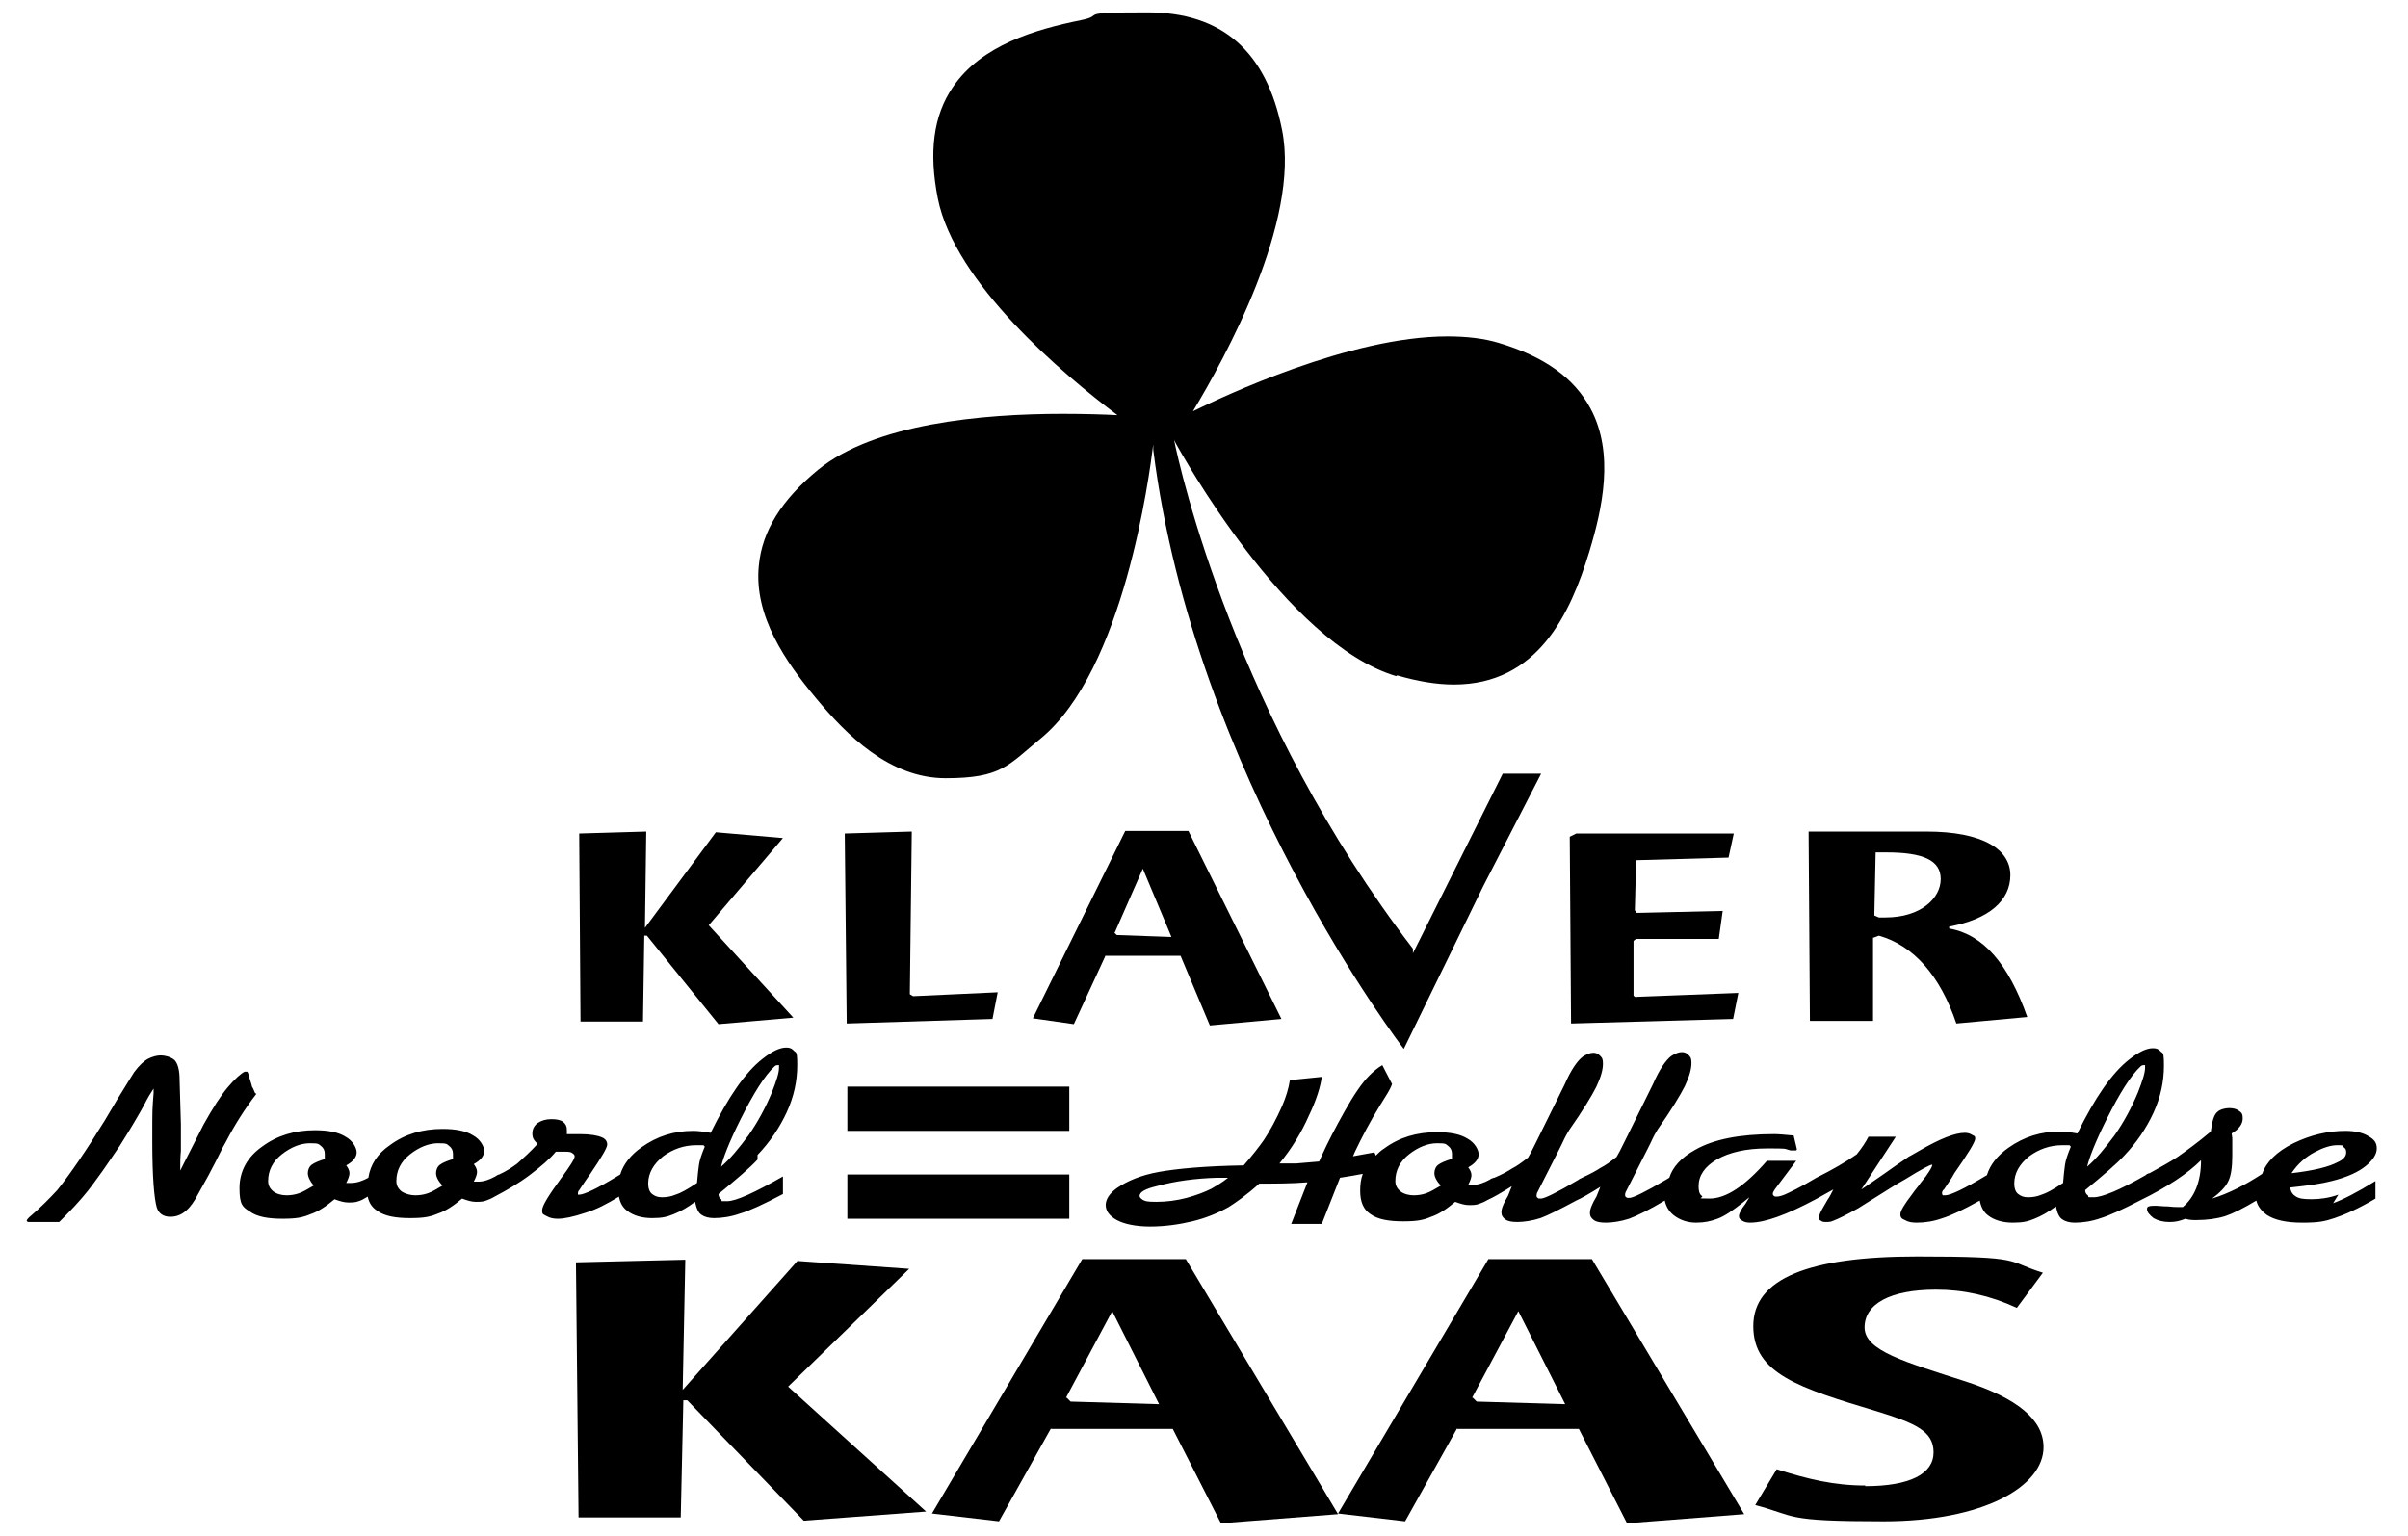 <?xml version="1.0" encoding="UTF-8"?> <svg xmlns="http://www.w3.org/2000/svg" id="Laag_1" data-name="Laag 1" version="1.2" viewBox="0 0 370 236"><g><path d="M109.9,127.9l10.4.9-11.4,13.4,13,14.2-11.5,1-11-13.6h-.4l-.2,13.2h-9.6l-.2-28.9,10.3-.3-.2,14.8,10.9-14.7Z" fill="#000" stroke-width="0"></path><path d="M129.8,128.1l10.3-.3-.3,25,.5.3,13-.6-.8,4.1-22.4.7-.3-29.3Z" fill="#000" stroke-width="0"></path><path d="M171.3,143.3l4.3-9.8,4.4,10.5-8.4-.3-.4-.4ZM169.9,146.9h11.5l4.5,10.7,11-1-14.3-28.9h-9.7l-14.2,28.8,6.3.9,4.9-10.6Z" fill="#000" stroke-width="0"></path><path d="M251.5,153.2l15.6-.6-.8,4-24.9.7-.2-28.7,1-.5h24.2l-.8,3.7-14.2.4-.2,7.7.3.4,13.2-.3-.6,4.3h-12.6c0-.1-.5.3-.5.3v8.4c-.1,0,.4.3.4.3Z" fill="#000" stroke-width="0"></path><path d="M288.2,131h1.6c5.7,0,8.4,1.2,8.4,4.1s-3,5.9-8.5,5.9h-1l-.7-.3.2-9.7ZM287.9,144.1l.8-.3c5.3,1.5,9.4,6.1,11.9,13.5l10.9-1c-2.9-8.2-6.8-12.7-12-13.6v-.3c6.1-1.1,9.4-4,9.4-7.9s-4.1-6.7-12.9-6.7h-18.1l.2,29.1h9.7v-12.8Z" fill="#000" stroke-width="0"></path><path d="M122.7,193.8l17,1.2-18.6,18.1,21.2,19.2-18.8,1.4-17.9-18.5h-.6l-.4,18h-15.7l-.4-39.2,16.8-.4-.4,20,17.8-20Z" fill="#000" stroke-width="0"></path><path d="M163.8,214.8l7.1-13.3,7.2,14.3-13.6-.4-.6-.6ZM161.5,219.6h18.7l7.4,14.5,18-1.4-23.4-39.2h-15.9l-23.1,39.1,10.3,1.2,8-14.3Z" fill="#000" stroke-width="0"></path><path d="M226.2,214.8l7.1-13.3,7.2,14.3-13.6-.4-.6-.6ZM223.9,219.6h18.7l7.4,14.5,18-1.4-23.4-39.2h-15.9l-23.1,39.1,10.3,1.2,8-14.3Z" fill="#000" stroke-width="0"></path><path d="M286.6,228.4c6.9,0,10.5-1.9,10.5-5.2s-2.9-4.5-8.7-6.3c-12-3.6-19-5.8-19-13.1s8.5-10.7,25.2-10.7,13.5.7,19.3,2.5l-4,5.4c-4.1-1.9-8.2-2.8-12.4-2.8-7.1,0-11,2.2-11,5.8s6.2,5.3,15.5,8.3c8,2.6,12,5.9,12,10.1,0,6-9.1,11.4-24.6,11.4s-13.3-.8-19.7-2.5l3.3-5.5c4.7,1.5,8.8,2.5,13.6,2.5Z" fill="#000" stroke-width="0"></path><g><rect x="130.2" y="167" width="34.1" height="6.8" fill="#000" stroke-width="0"></rect><rect x="130.2" y="180.5" width="34.1" height="6.8" fill="#000" stroke-width="0"></rect></g><g><path d="M39.4,168.1c-1.7,2.2-3.3,4.7-4.7,7.4l-.5.9-.7,1.4-.4.8-1.1,2.1-2,3.6c-.6,1-1.2,1.7-2,2.2-.5.3-1.1.5-1.8.5-1.1,0-1.8-.5-2.1-1.4-.4-1.3-.7-4.7-.7-10.2s0-4.6.2-7.4v-.7c-.4.6-.9,1.4-1.5,2.6l-.5.9c-1.2,2.1-2.3,3.9-3.2,5.3l-1.5,2.2-1.1,1.6-1.6,2.2c-.8,1.1-2.2,2.8-4.3,4.9l-.8.8h-4.7c-.1,0-.2,0-.3-.2,0-.1.2-.4.7-.8,1.4-1.2,2.7-2.5,4-3.9,2-2.5,4.4-6,7.3-10.7l1.9-3.2c1.4-2.3,2.3-3.7,2.6-4.2.8-1.1,1.6-1.8,2.2-2.1.6-.3,1.3-.5,1.9-.5s1.5.2,2.1.7c.5.5.8,1.5.8,3.1l.2,6.8c0,.8,0,1.8,0,3.1v1c-.1.9-.1,1.7-.1,2.3s0,.4,0,.7l.5-1,3.1-6.1c1.4-2.5,2.6-4.4,3.7-5.7,1.1-1.3,2-2.1,2.6-2.4h.3c0,0,.1,0,.1,0,0,0,.2.3.3.8.1.5.3.9.4,1.4,0,.1.1.2.2.4l.3.7Z" fill="#000" stroke-width="0"></path><path d="M116.4,177.5c1.9-2,3.4-4.2,4.5-6.6,1.1-2.4,1.6-4.8,1.6-7.2s-.2-1.8-.6-2.3c-.3-.3-.6-.4-1.1-.4-1,0-2.2.6-3.6,1.7-2.7,2.1-5.3,5.9-8,11.4-1.1-.2-2-.3-2.7-.3-2.9,0-5.5.8-7.9,2.5-1.7,1.2-2.8,2.6-3.3,4.2l-.5.3c-3.1,1.9-5.1,2.8-5.8,2.8s-.2,0-.2,0c0,0,0,0,0-.2,0-.1,0-.3.2-.5l.4-.6c.4-.6.8-1.2,1.3-1.9,1.7-2.5,2.6-4,2.6-4.5s-.3-.9-.8-1.1c-.7-.3-1.8-.5-3.4-.5h-.9s-1.1,0-1.1,0v-.2c0-.2,0-.4,0-.5,0-.5-.2-.9-.6-1.2-.4-.3-1-.4-1.8-.4s-1.5.2-2.1.6c-.5.4-.8.9-.8,1.6s.2,1,.8,1.6c-1.1,1.2-2.2,2.2-3.1,3-.8.6-1.7,1.2-2.8,1.7h0s0,0,0,0c-.2,0-.4.2-.6.3h0c-.9.5-1.8.8-2.6.8s-.5,0-.7,0c.3-.6.5-1.1.5-1.5s-.2-.8-.5-1.2c1.1-.6,1.6-1.3,1.6-2s-.6-1.8-1.7-2.4c-1.1-.7-2.7-1-4.7-1-3.1,0-5.8.8-8.1,2.5-1.9,1.3-3,3-3.3,5-.9.5-1.8.8-2.7.8s-.5,0-.7,0c.3-.6.5-1.1.5-1.5s-.2-.8-.5-1.2c1.1-.6,1.6-1.3,1.6-2s-.6-1.8-1.7-2.4c-1.1-.7-2.7-1-4.7-1-3.1,0-5.8.8-8.1,2.5-2.3,1.6-3.5,3.8-3.5,6.4s.5,2.9,1.6,3.6c1.1.8,2.8,1.1,5,1.1s3.1-.2,4.3-.7c1.2-.4,2.4-1.2,3.7-2.3.8.3,1.5.5,2.1.5s1.1,0,1.6-.2c.4-.1.9-.4,1.4-.7.2,1,.7,1.7,1.5,2.2,1.1.8,2.8,1.1,5,1.1s3.1-.2,4.3-.7c1.2-.4,2.4-1.2,3.7-2.3.8.3,1.5.5,2.1.5s1.1,0,1.6-.2c.3-.1.8-.3,1.3-.6h0c1.9-1,3.8-2.1,5.5-3.4,1.7-1.3,3-2.4,3.9-3.5.6,0,1,0,1.4,0s.9,0,1.1.2c.2.1.4.3.4.5,0,.4-.7,1.5-2.1,3.4-1.9,2.6-2.9,4.2-2.9,4.9s.2.6.7.9c.5.3,1.1.4,1.7.4,1,0,2.4-.3,4.2-.9,1.7-.5,3.4-1.4,5.2-2.5.2,1,.6,1.7,1.3,2.2.9.7,2.2,1.1,3.8,1.1s2.3-.2,3.3-.6c1-.4,2.1-1,3.3-1.9.2,1,.5,1.7,1,2,.4.3,1.1.5,1.9.5,1.2,0,2.6-.2,4-.7,1.4-.4,3.6-1.4,6.6-3v-2.7c-4.4,2.5-7.2,3.8-8.6,3.8s-.6,0-.9-.3c-.3-.2-.4-.5-.4-.8h0c2.8-2.3,4.8-4,6-5.3ZM113.8,172c2-4,3.7-6.7,5.2-8.1.2-.2.4-.2.5-.2h.2c0,.1,0,.2,0,.4,0,.8-.4,2-1.1,3.8-1,2.4-2.2,4.6-3.6,6.6-1.5,2-2.8,3.6-4.2,4.8.3-1.3,1.2-3.7,3-7.3ZM50,178.1c-1,.3-1.7.6-2.1.9-.4.3-.6.8-.6,1.3s.3,1.2.9,1.9c-1,.6-1.7,1-2.3,1.2-.6.2-1.2.3-1.9.3s-1.5-.2-2-.6c-.5-.4-.8-.9-.8-1.6,0-1.6.7-3,2.1-4.1,1.4-1.1,2.9-1.7,4.3-1.7s1.3.1,1.7.4c.4.3.6.7.6,1.2s0,.4,0,.7ZM69.7,178.1c-1,.3-1.7.6-2.1.9-.4.3-.6.8-.6,1.3s.3,1.2,1,1.9c-1,.6-1.7,1-2.3,1.2-.6.2-1.2.3-1.9.3s-1.5-.2-2.1-.6c-.5-.4-.8-.9-.8-1.6,0-1.6.7-3,2.1-4.1,1.4-1.1,2.9-1.7,4.3-1.7s1.3.1,1.7.4c.4.3.6.7.6,1.2s0,.4,0,.7ZM107.4,179c-.1.7-.2,1.6-.3,2.8-1.5,1-2.6,1.6-3.3,1.8-.7.3-1.4.4-2.1.4s-1.1-.2-1.5-.5c-.4-.3-.6-.9-.6-1.6,0-1.6.8-3,2.3-4.2,1.5-1.1,3.2-1.7,5.1-1.7s.8,0,1.3.2c-.5,1.2-.8,2.1-.9,2.8Z" fill="#000" stroke-width="0"></path><path d="M359.3,183.6c-1.4.5-2.8.7-4.1.7s-1.9-.1-2.4-.4c-.5-.3-.8-.7-.9-1.4,2.8-.3,4.9-.6,6.4-1,2.4-.6,4.1-1.4,5.2-2.3,1.1-.9,1.7-1.8,1.7-2.7s-.4-1.4-1.3-1.9c-.8-.5-2-.8-3.5-.8-2.7,0-5.3.6-8,1.9-2.6,1.3-4.2,2.9-4.8,4.7-2.6,1.7-5.1,3-7.7,3.8,1.2-.9,2.1-1.8,2.5-2.7.4-.8.6-2.1.6-3.9v-1.2s0-.6,0-.6v-.9c0,0-.1-.7-.1-.7,1.2-.7,1.7-1.5,1.7-2.3s-.2-.9-.6-1.2c-.4-.3-.9-.4-1.5-.4s-1.4.2-1.8.6c-.5.4-.8,1.4-1,3-2,1.7-3.7,2.9-5.1,3.9-1.2.8-2.7,1.6-4.3,2.5h0c0,0-.2,0-.3.1-.1,0-.2.1-.3.2h0c-4,2.3-6.7,3.4-8,3.4s-.6,0-.9-.3c-.3-.2-.4-.5-.4-.8h0c2.8-2.3,4.8-4,6-5.3,1.9-2,3.4-4.2,4.5-6.6,1.1-2.4,1.6-4.8,1.6-7.2s-.2-1.8-.6-2.3c-.3-.3-.6-.4-1.1-.4-1,0-2.2.6-3.6,1.7-2.7,2.1-5.3,5.9-8,11.4-1.1-.2-2-.3-2.7-.3-2.9,0-5.5.8-7.9,2.5-1.7,1.2-2.8,2.6-3.3,4.2-3.5,2.1-5.6,3.1-6.4,3.1s-.3,0-.4,0c0,0-.1-.2-.1-.3s0-.4.3-.6l1.2-1.8.4-.7c2.1-3,3.2-4.8,3.2-5.3s-.2-.4-.5-.6c-.3-.2-.7-.3-1.1-.3-1.5,0-3.8.9-6.9,2.7l-1.4.8c-.2.1-.4.2-.5.3l-1.9,1.3-1.7,1.2-2.9,2-.6.4,5.3-8.1h-4.2c-.4.8-1,1.7-1.8,2.7-1.7,1.2-3.8,2.4-6.2,3.6h0c-2.5,1.5-4.2,2.3-4.9,2.6-.5.2-.9.3-1.2.3s-.3,0-.4-.1c-.1,0-.2-.2-.2-.3,0-.2.1-.4.3-.7l3.3-4.4h-4.5c-3.4,3.9-6.3,5.8-8.8,5.8s-.8-.1-1.2-.4c-.4-.3-.5-.8-.5-1.5,0-1.6.9-3,2.8-4.1,1.9-1.1,4.5-1.7,7.7-1.7s2.5,0,3.6.3c.2,0,.4,0,.5,0,.2,0,.3,0,.4,0,0,0,.1-.1.1-.2l-.5-2.1h-.2c-1.1-.1-2-.2-2.8-.2-5.3,0-9.3.8-12.1,2.4-2.2,1.2-3.5,2.7-4,4.3l-.5.3c-3.2,1.9-5.1,2.8-5.6,2.8s-.4,0-.5-.1c-.1,0-.2-.2-.2-.3s0-.4.2-.7l3.2-6.3.5-1c.5-1.1.9-1.8,1.1-2.1,2.1-3,3.5-5.3,4.2-6.7.7-1.5,1-2.6,1-3.5s-.2-1-.5-1.3c-.3-.3-.6-.4-1-.4s-1,.2-1.6.6c-.8.6-1.8,2-2.8,4.3l-4.3,8.7-.8,1.6-.5.9c-.9.7-1.7,1.3-2.5,1.7-.6.4-1.5.9-2.6,1.4h0s0,0,0,0c-.2.1-.4.2-.6.3h0c0,0-.3.2-.3.2-3.2,1.9-5.1,2.8-5.6,2.8s-.4,0-.5-.1c-.1,0-.2-.2-.2-.3s0-.4.2-.7l3.2-6.3.5-1c.5-1.1.9-1.8,1.1-2.1,2.1-3,3.5-5.3,4.2-6.7.7-1.5,1-2.6,1-3.5s-.2-1-.5-1.3c-.3-.3-.6-.4-1-.4s-1,.2-1.6.6c-.8.6-1.8,2-2.8,4.3l-4.3,8.7-.8,1.6-.5.9c-.9.7-1.7,1.3-2.5,1.7-.6.4-1.5.9-2.7,1.4h0c0,0-.2,0-.3.1-.1,0-.3.1-.4.2h0c-.9.5-1.8.8-2.6.8s-.5,0-.7,0c.3-.6.5-1.1.5-1.5s-.2-.8-.5-1.2c1.1-.6,1.6-1.3,1.6-2s-.6-1.8-1.7-2.4c-1.1-.7-2.7-1-4.7-1-3.1,0-5.8.8-8.1,2.5-.5.3-.9.7-1.3,1.1l-.2-.5-3.3.6.3-.7c1.1-2.3,2.3-4.6,3.9-7.2.9-1.5,1.4-2.1,1.8-3.2l-1.5-2.9c-.7.4-1.4,1-2,1.6-1.1,1.1-2.4,3-3.8,5.5-1.4,2.5-2.6,4.8-3.5,6.8l-.4.9-3.5.3h-2.6c1.9-2.3,3.4-4.8,4.5-7.3,1.2-2.5,1.8-4.5,2-6l-4.9.5c-.2,1.3-.6,2.6-1.2,4-.9,2-1.8,3.7-2.8,5.2-.7,1-1.7,2.3-3.1,3.9-5.9.1-10.2.5-13,1-2.8.5-4.9,1.4-6.5,2.5-1.1.8-1.7,1.7-1.7,2.6s.6,1.7,1.7,2.3c1.1.6,2.9,1,5.1,1s4.4-.3,6.5-.8c2.1-.5,4-1.3,5.6-2.2,1.1-.7,2.7-1.8,4.7-3.6,2.5,0,5,0,7.4-.2l-2.5,6.4h4.7l2.8-7.1c1.3-.2,2.5-.4,3.5-.6-.3.8-.4,1.7-.4,2.6,0,1.7.5,2.9,1.6,3.6,1.1.8,2.8,1.1,5,1.1s3.1-.2,4.3-.7c1.2-.4,2.4-1.2,3.7-2.3.8.3,1.5.5,2.1.5s1.1,0,1.6-.2c.3-.1.8-.3,1.3-.6h0c.9-.4,2.1-1.1,3.7-2.1-.2.5-.4,1-.6,1.5l-.4.7c-.4.8-.6,1.3-.6,1.8s.2.8.6,1.1c.4.3,1,.4,1.9.4s2.3-.2,3.5-.6c1.1-.4,2.9-1.3,5.5-2.7.9-.4,2.1-1.1,3.7-2.1-.2.5-.4,1-.6,1.5l-.4.7c-.4.8-.6,1.3-.6,1.8s.2.8.6,1.1c.4.3,1,.4,1.9.4s2.3-.2,3.5-.6c1.1-.4,3-1.3,5.5-2.8.2.9.6,1.6,1.3,2.2,1,.8,2.2,1.2,3.5,1.2s2.2-.2,3.3-.6c1.1-.4,2.4-1.3,3.9-2.5.4-.3.7-.6,1-.8-.2.3-.4.7-.6,1-.7.9-1,1.5-1,1.9s.2.5.5.7c.3.2.7.3,1.2.3,2.3,0,5.6-1.2,10.1-3.6h0c0,0,2.7-1.5,2.7-1.5-.3.6-.6,1.2-.9,1.6l-.4.7c-.6,1-.9,1.6-.9,2s.1.4.3.5c.2.2.5.2.8.2s.7,0,1.1-.2c.8-.3,2-.9,3.8-1.9l5.9-3.7,1.4-.8c2.4-1.5,3.8-2.2,4-2.2h.1c0,.3-.3.8-1,1.8l-.8,1c-.3.5-.8,1-1.2,1.6-1.3,1.7-1.9,2.7-1.9,3.2s.2.7.7.9c.5.3,1.1.4,1.8.4,1.3,0,2.6-.2,4-.7,1.3-.4,3.2-1.3,5.7-2.7.2,1,.6,1.8,1.3,2.3.9.7,2.2,1.1,3.8,1.1s2.3-.2,3.3-.6c1-.4,2.1-1,3.3-1.9.2,1,.5,1.7,1,2,.4.3,1.1.5,1.9.5,1.2,0,2.6-.2,4-.7,1.3-.4,3.3-1.3,6-2.7h0c4.3-2.1,7.4-4.2,9.4-6.2,0,3.3-1,5.7-2.8,7.2-.2,0-.4,0-.6,0-.4,0-.9,0-1.7-.1-.8,0-1.4-.1-1.8-.1s-.9,0-1.1.1c-.2,0-.3.2-.3.4,0,.5.4.9,1,1.4.7.4,1.5.6,2.5.6s1.6-.2,2.4-.5c.6.2,1.1.2,1.7.2,1.6,0,3.1-.2,4.4-.6,1.2-.4,2.8-1.2,4.8-2.4.2.9.8,1.6,1.6,2.2,1.2.8,3,1.2,5.5,1.2s3.4-.2,4.9-.7c1.5-.5,3.6-1.4,6.3-3v-2.7c-2.9,1.8-5.1,2.9-6.5,3.4ZM355.6,177.1c1.3-.7,2.5-1.1,3.5-1.1s.8,0,1,.3c.3.2.4.4.4.8,0,.6-.4,1.1-1.3,1.5-1.3.7-3.6,1.3-7.1,1.7,1-1.5,2.2-2.5,3.5-3.2ZM323.7,172c2-4,3.7-6.7,5.2-8.1.2-.2.4-.2.5-.2h.2c0,.1,0,.2,0,.4,0,.8-.4,2-1.1,3.8-1,2.4-2.2,4.6-3.6,6.6-1.5,2-2.8,3.6-4.2,4.8.3-1.3,1.2-3.7,3-7.3ZM186.1,182.7c-1,.5-2.3,1-3.8,1.4-1.5.4-3.1.6-4.6.6s-1.7-.1-2.1-.3c-.3-.2-.5-.4-.5-.6,0-.6.9-1.1,2.6-1.5,2.9-.8,6-1.2,9.3-1.3h1.7c-1,.8-1.9,1.3-2.6,1.7ZM223.1,178.1c-1,.3-1.7.6-2.1.9-.4.3-.6.8-.6,1.3s.3,1.2,1,1.9c-1,.6-1.7,1-2.3,1.2-.6.2-1.2.3-1.9.3s-1.5-.2-2-.6c-.5-.4-.8-.9-.8-1.6,0-1.6.7-3,2.1-4.1,1.4-1.1,2.9-1.7,4.3-1.7s1.3.1,1.7.4c.4.3.6.7.6,1.2s0,.4,0,.7ZM317.3,179c-.1.7-.2,1.6-.3,2.8-1.5,1-2.6,1.6-3.3,1.8-.7.3-1.4.4-2.1.4s-1.1-.2-1.5-.5c-.4-.3-.6-.9-.6-1.6,0-1.6.8-3,2.3-4.2,1.5-1.1,3.2-1.7,5.1-1.7s.8,0,1.3.2c-.5,1.2-.8,2.1-.9,2.8Z" fill="#000" stroke-width="0"></path></g></g><path d="M214.7,103.8c3.1.9,6,1.4,8.7,1.4h0c12.9,0,17.9-10.9,20.8-20.4,2-6.6,3.9-15.1.2-22-2.5-4.7-7.1-8-14.1-10.1-2.3-.7-5-1-7.9-1-15,0-34.4,9.2-39.1,11.5,4.9-8.1,16.5-29.2,13.7-43.2-2.4-12.1-9.2-18.1-20.7-18.1s-6.2.4-10.2,1.2c-6.9,1.4-15.3,3.8-19.7,10.3-3,4.4-3.7,10-2.3,17.1,2.6,13,19.2,27,27.6,33.3-2-.1-4.9-.2-8.4-.2-12.4,0-28.9,1.5-37.6,8.6-5.6,4.6-8.6,9.4-9.1,14.7-.8,7.8,4.2,14.9,8.7,20.3,4.8,5.8,11.4,12.4,20,12.4s9.6-2,14.6-6.1c12.8-10.5,16.7-40.4,17.3-45.2v.8c0,0,0,0,0,0,6.3,50.3,38.5,92.1,38.5,92.1l12.2-25,8.9-17.3h-5.9s-13.8,27.6-13.8,27.6v-.7c-27.2-35.4-35.8-73.7-36.7-78.2l.3.6c.7,1.2,16.8,30.6,33.8,35.7Z" fill="#000" stroke-width="0"></path></svg> 